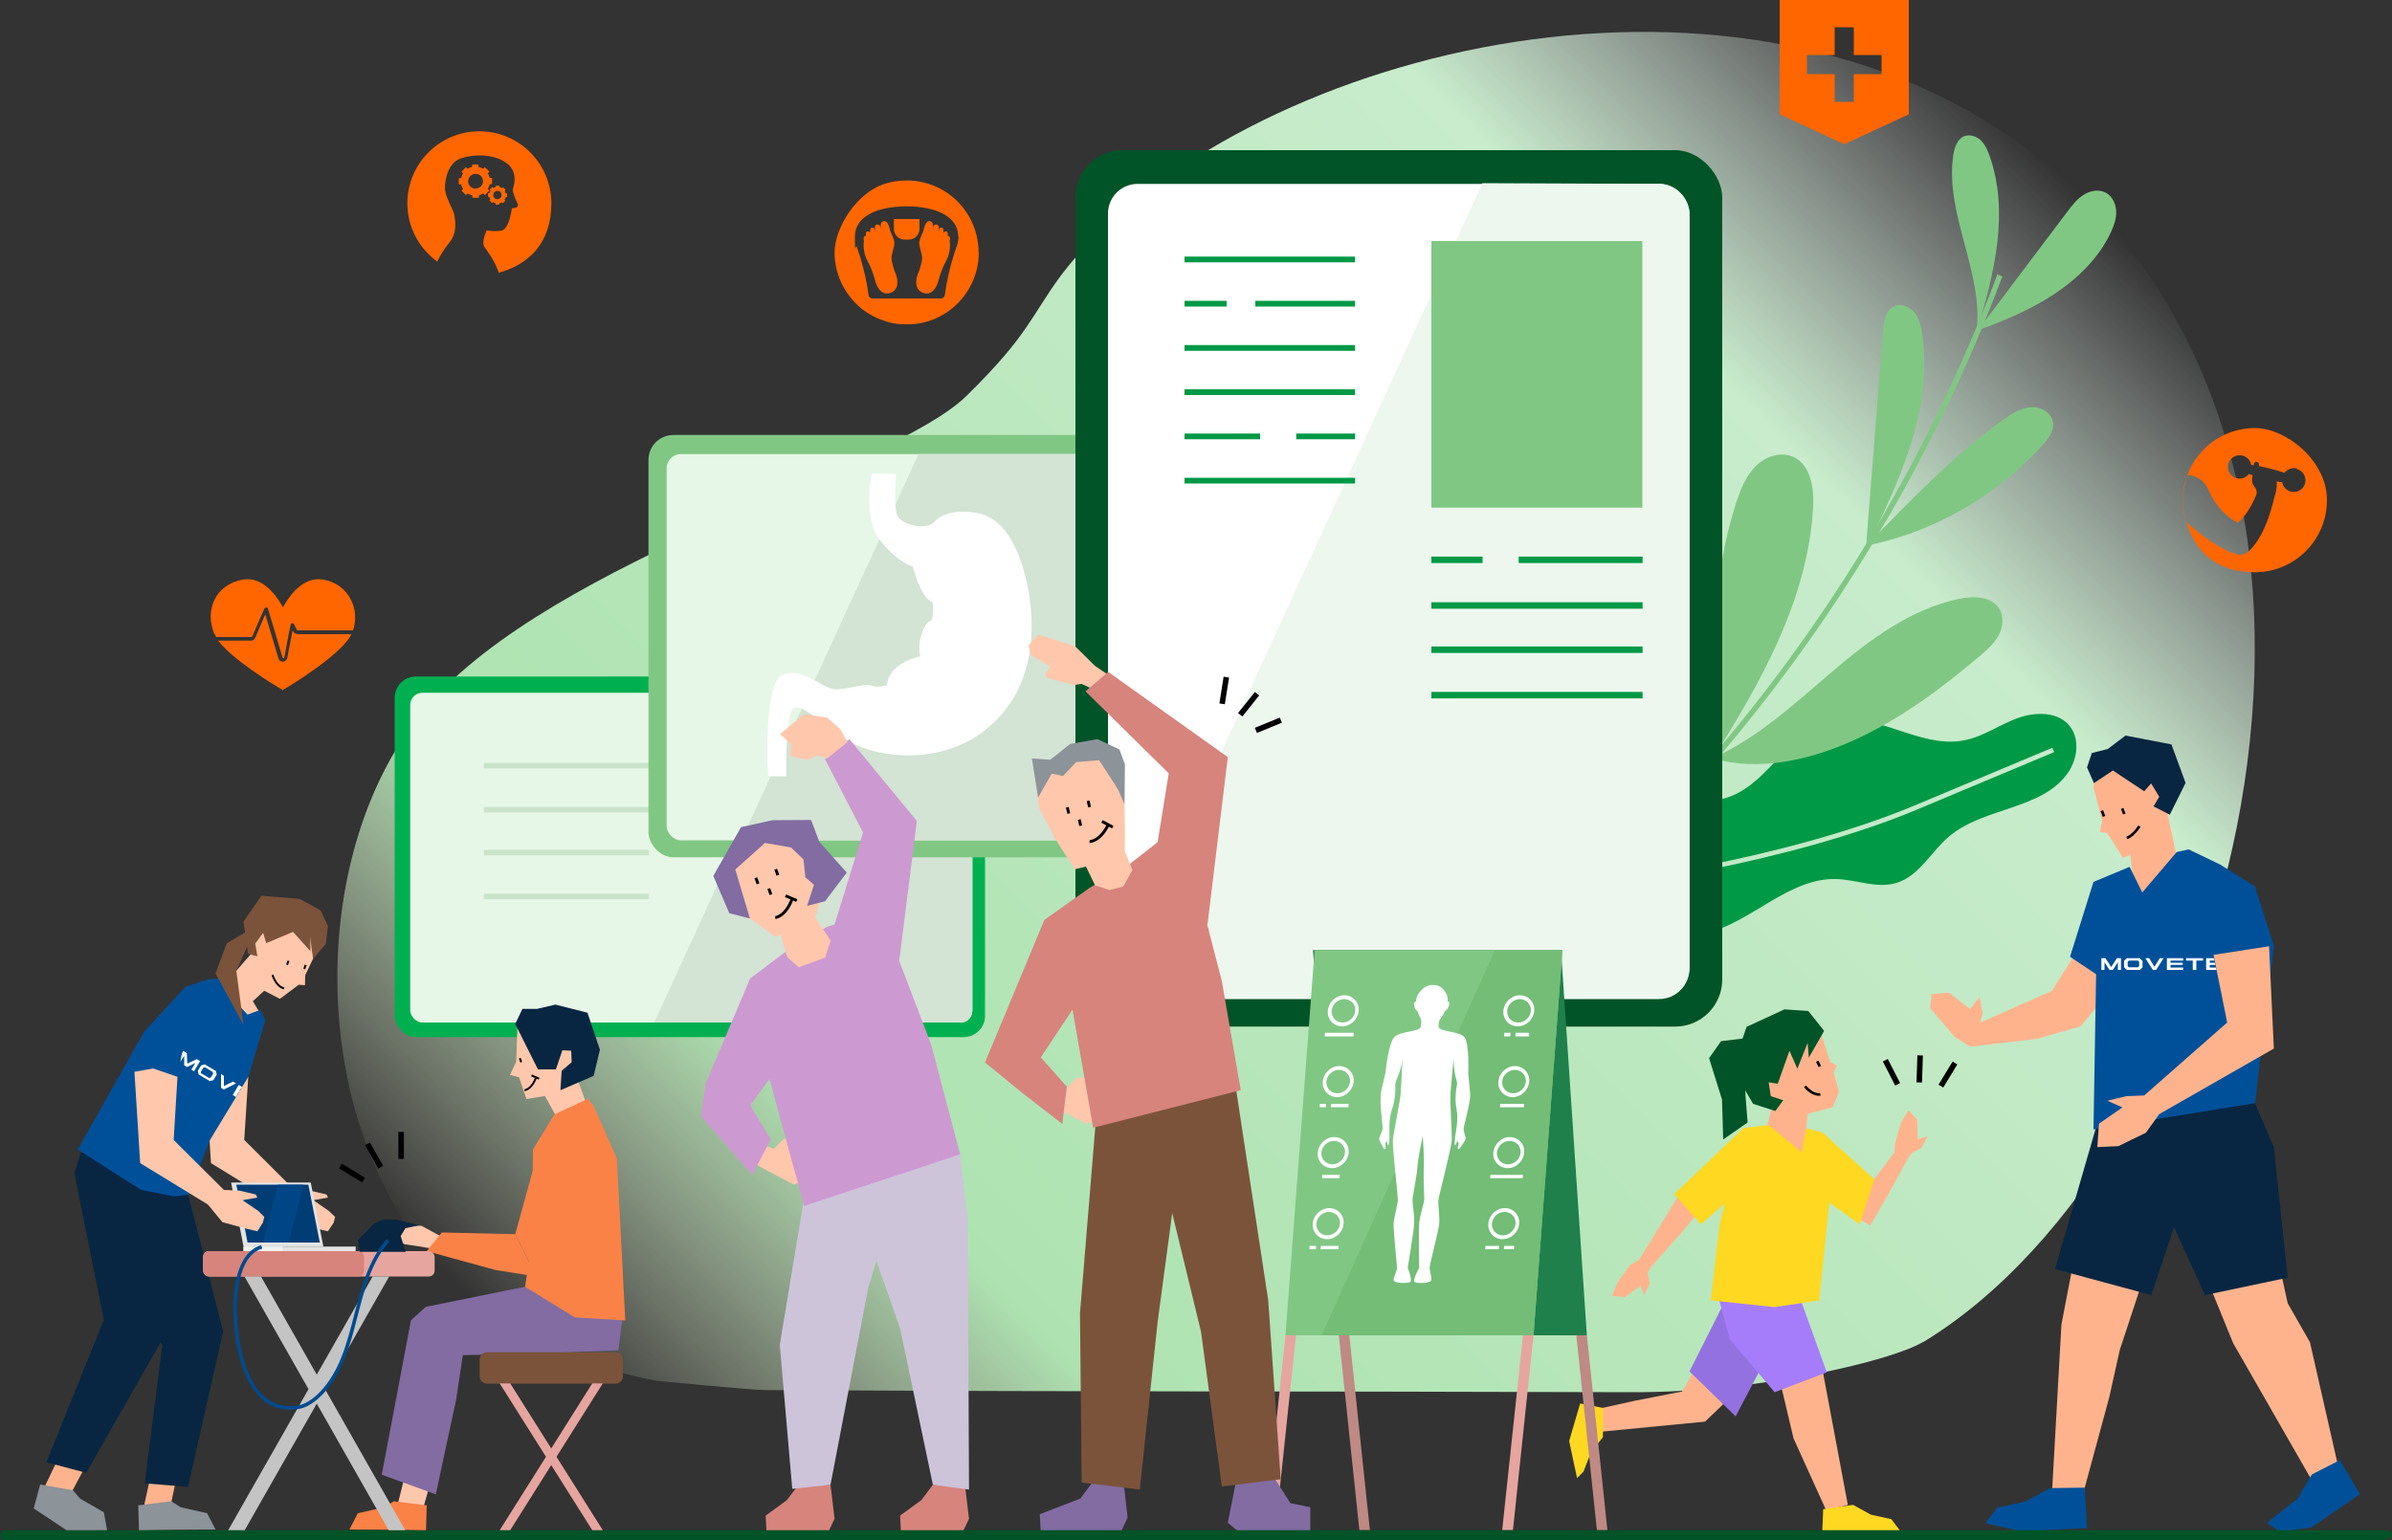 <?xml version="1.0" encoding="UTF-8"?>
<svg xmlns="http://www.w3.org/2000/svg" width="1000" height="644.2" version="1.1" xmlns:xlink="http://www.w3.org/1999/xlink" viewBox="0 0 1000 644.2">
  <rect x="0" y="0" width="1000" height="644.2" fill="#333333" stroke="none"/>
  <defs>
    <style>
      .cls-1 {
        stroke-width: 1.2px;
      }

      .cls-1, .cls-2, .cls-3, .cls-4, .cls-5, .cls-6, .cls-7, .cls-8, .cls-9 {
        fill: none;
      }

      .cls-1, .cls-2, .cls-3, .cls-6, .cls-7, .cls-8, .cls-9 {
        stroke-miterlimit: 10;
      }

      .cls-1, .cls-2, .cls-5, .cls-8 {
        stroke: #000;
      }

      .cls-10 {
        fill: #ffc7ab;
      }

      .cls-11 {
        fill: #9471e0;
      }

      .cls-12 {
        fill: #d7847d;
      }

      .cls-2 {
        stroke-width: .8px;
      }

      .cls-13 {
        fill: #a57dfa;
      }

      .cls-14 {
        fill: #003d75;
      }

      .cls-15 {
        fill: #f60;
      }

      .cls-3 {
        stroke-width: 2.7px;
      }

      .cls-3, .cls-6 {
        stroke: #009946;
      }

      .cls-16 {
        fill: #e6f7e7;
      }

      .cls-17 {
        fill: #009946;
      }

      .cls-18 {
        fill: #fff;
      }

      .cls-19 {
        fill: #cd99d1;
      }

      .cls-20 {
        fill: #ffb38d;
      }

      .cls-21 {
        fill: #7b533b;
      }

      .cls-22 {
        clip-path: url(#clippath-1);
      }

      .cls-23 {
        fill: url(#_名称未設定グラデーション);
      }

      .cls-24 {
        fill: #f2f2f2;
      }

      .cls-25 {
        fill: #bf8984;
      }

      .cls-26 {
        fill: #e3e3e3;
      }

      .cls-5 {
        stroke-linecap: square;
        stroke-linejoin: round;
        stroke-width: 2.3px;
      }

      .cls-27 {
        fill: #e6a59f;
      }

      .cls-6 {
        stroke-width: 2.4px;
      }

      .cls-28 {
        fill: #c4c4c4;
      }

      .cls-29 {
        fill: #cdc4da;
      }

      .cls-30 {
        fill: #edf7ee;
      }

      .cls-31 {
        fill: #f1f9f1;
      }

      .cls-32 {
        fill: #00b050;
      }

      .cls-33 {
        fill: #826ca2;
      }

      .cls-7 {
        stroke: #004a8e;
        stroke-width: 1.5px;
      }

      .cls-34 {
        fill: #d3e3d4;
      }

      .cls-35 {
        fill: #005427;
      }

      .cls-36 {
        fill: #004687;
      }

      .cls-8 {
        stroke-width: 1.1px;
      }

      .cls-37 {
        fill: #005099;
      }

      .cls-38 {
        fill: #1f804b;
      }

      .cls-39 {
        fill: #ffd821;
      }

      .cls-40 {
        fill: #8c9399;
      }

      .cls-41 {
        fill: #81c784;
      }

      .cls-9 {
        stroke: #cae3cb;
        stroke-width: 2.3px;
      }

      .cls-42 {
        clip-path: url(#clippath);
      }

      .cls-43 {
        fill: #fa8246;
      }

      .cls-44 {
        fill: #73bd77;
      }

      .cls-45 {
        fill: #082641;
      }
    </style>
    <linearGradient id="_名称未設定グラデーション" data-name="名称未設定グラデーション" x1="2188.9" y1="9.2" x2="1621.3" y2="576.8" gradientTransform="translate(2477.2 644) rotate(-180)" gradientUnits="userSpaceOnUse">
      <stop offset="0" stop-color="#f1f5da" stop-opacity="0"/>
      <stop offset=".2" stop-color="#aee3b1"/>
      <stop offset=".8" stop-color="#c8eccc"/>
      <stop offset="1" stop-color="#f8fcff" stop-opacity="0"/>
    </linearGradient>
    <clipPath id="clippath">
      <polygon class="cls-4" points="927.8 411 876.8 411 876.8 395.3 924.3 395.3 927.8 411"/>
    </clipPath>
    <clipPath id="clippath-1">
      <polygon class="cls-4" points="92.9 468.2 74.2 450.3 78 430.5 102.8 451.9 92.9 468.2"/>
    </clipPath>
  </defs>
  <!-- Generator: Adobe Illustrator 28.6.0, SVG Export Plug-In . SVG Version: 1.2.0 Build 709)  -->
  <g>
    <g id="_レイヤー_1" data-name="レイヤー_1">
      <path id="blob" class="cls-23" d="M804.1,561.1c-13.1,8-69.1,21.3-122.1,21.1-153.4-.5-205.2-.1-362-.9-5.9,0-44.8-3.8-45.5-3.9-22.9-4.2-60.8-15-89.9-46.3-57.1-61.5-57-176.5-6-235.8,53.4-62,193.5-98.8,225.3-129.6,14.4-14,21.3-23.5,21.3-23.5,11.4-15.1,14.3-24.9,32.2-42.8,85.5-85.7,287-129.4,404.9-25.1,147.1,130.1,70.9,408.1-58.2,486.9h0Z"/>
      <path id="green2" class="green cls-17" d="M668.7,342.1c7.2-6.3,17.6-7.1,27.2-6.9,9.6.2,19.6,1.2,28.4-2.5,15.8-6.7,23.7-26.5,40.2-31.1,18.6-5.2,37.6,11.7,56.6,8,7.9-1.5,14.6-6.4,22.1-9.2,7.5-2.8,17.3-3,22.2,3.4,4.1,5.3,3.1,13.2-.5,18.8-10.6,16.2-35.5,14.7-50.2,27.3-7.5,6.4-12.4,16.4-21.8,19.3-8.1,2.5-16.6-1.3-25-1.6-20.2-.7-35.8,18.4-55.5,22.9-16.6,3.8-35.1-4.4-43.6-19.1,6.1-.8,78.7-10.2,133-33l57-23.9-.8-1.8-57,23.9c-56.2,23.6-132.2,32.8-132.9,32.9v1h.1c-5.5-10.3-6.8-22,.4-28.2h0Z"/>
      <g id="green1" class="green">
        <path class="cls-41" d="M716.6,316.4c-.9-35.8-1.8-72.4,9.3-106.4,1.8-5.5,4-11,8.1-15.1s10.6-6.2,15.8-3.8c7.2,3.3,8.6,13,8.2,20.9-2.1,39.3-22.9,74.8-41.4,104.4h0Z"/>
        <path class="cls-41" d="M715.8,317.1c18.9-8.3,34.3-22.8,50.1-36.2,15.7-13.4,33-26.3,53.2-30.5,6.1-1.3,13.6-1,16.8,4.3,2,3.3,1.4,7.7-.4,11.1-1.9,3.4-4.8,6-7.8,8.5-16,13.6-33,26.2-52.1,35-19.1,8.7-40.4,13.4-59.7,7.8h0Z"/>
        <path class="cls-41" d="M780,230.1c2.4-30.6,4.8-61.3,7.2-91.9.3-3.9,1.1-8.4,4.6-10.1,2.9-1.4,6.6.1,8.6,2.6s2.7,5.8,3.2,9c2.3,15.8-.2,31.9-5.1,47.1s-11.9,29.6-18.5,43.2h0Z"/>
        <path class="cls-41" d="M780.3,228.2c17.9-18.6,36-37.3,56.9-52.5,3.5-2.5,7.2-5,11.5-5.4s9.1,2.2,9.6,6.5c.5,3.5-2,6.7-4.4,9.4-19.4,21.2-45.3,36.3-73.6,42h0Z"/>
        <path class="cls-41" d="M826.3,138.8c3.1-24.9-13.4-49.2-9.7-74,.5-3.1,1.6-6.6,4.5-7.8,2.4-1,5.2,0,7,1.7,1.8,1.8,2.9,4.2,3.7,6.6,8.1,23,2.3,48.3-5.5,73.5h0Z"/>
        <path class="cls-41" d="M827,138c12.4-16.5,24.8-32.9,37.2-49.4,2-2.6,4-5.3,6.8-7.1,2.8-1.8,6.5-2.5,9.4-.9,2.7,1.5,4.2,4.7,4.3,7.8.1,3.1-1,6.1-2.3,8.9-5,10.6-13.7,19.1-23.5,25.6-9.8,6.5-20.6,11.1-32,15.2h0Z"/>
        <path class="cls-41" d="M703.3,333.7l-1.7-1.5c57.5-62.6,103.6-137.8,133.4-217.4l2.1.8c-29.9,79.9-76.2,155.3-133.8,218.2h0Z"/>
      </g>
      <g id="monitor3">
        <rect class="cls-32" x="165" y="282.9" width="246.8" height="150.8" rx="8.9" ry="8.9"/>
        <rect class="cls-16" x="171.5" y="289.7" width="235" height="137.9" rx="5.1" ry="5.1"/>
        <path class="cls-34" d="M401.6,427.6h-128.1l63.3-137.9h64.8c2.7.1,4.9,2.3,4.9,5v128.1c0,2.7-2.2,4.9-4.9,4.9h0Z"/>
        <path class="cls-31" d="M369.3,316.6h0c12,0,21.7,9.7,21.7,21.7h0c0,12-9.7,21.7-21.7,21.7h0c-12,0-21.7-9.7-21.7-21.7h0c0-12,9.7-21.7,21.7-21.7Z"/>
        <line class="cls-9" x1="202.3" y1="320.2" x2="271.3" y2="320.2"/>
        <line class="cls-9" x1="202.3" y1="338.6" x2="271.3" y2="338.6"/>
        <line class="cls-9" x1="202.3" y1="356.5" x2="271.3" y2="356.5"/>
        <line class="cls-9" x1="202.3" y1="374.9" x2="271.3" y2="374.9"/>
        <path class="cls-31" d="M317.6,316.6h0c12,0,21.7,9.7,21.7,21.7h0c0,12-9.7,21.7-21.7,21.7h0c-12,0-21.7-9.7-21.7-21.7h0c0-12,9.7-21.7,21.7-21.7Z"/>
      </g>
      <g id="monitor2">
        <rect class="cls-41" x="271.1" y="181.9" width="200.7" height="176.6" rx="10.4" ry="10.4"/>
        <rect class="cls-16" x="278.7" y="189.9" width="186.9" height="161.5" rx="5.9" ry="5.9"/>
        <path class="cls-34" d="M459.9,351.4h-150l74.1-161.5h75.9c3.1.1,5.7,2.7,5.7,5.8v150c0,3.1-2.5,5.7-5.7,5.7h0Z"/>
        <path class="cls-18" d="M364.4,198.1s-3.9,18.9,3.9,28.3c7.8,9.4,13.3,10.5,13.3,10.5,0,0,3.3,13.3,8.3,15,0,0,.9,7.4-1.1,7.8-2,.4-5.7,8.3-4.1,14.8,0,0-12.9,2.2-13.9,12,0,0-3.3,1.3-6.7.2-3.3-1.1-10.4,2-15.5,1.5-5.2-.6-13.5-9.6-21.6-5.9-8.1,3.7-5.9,42.3-5.9,42.3h7.6s-.6-28.1,3.5-28.7c4.1-.6,8.7,4.6,21.1,13.1s47.3,13.7,67.5-12.8c9.3-12.2,11.7-28.5,10-43.4-1.5-12.7-6.8-35.3-22-38.2-5.9-1.1-13.7-1.2-18.1,3.6-3.3,3.7-14.2,1.5-15.7-3-1.5-4.4-.4-17-.4-17l-10.2-.2h0Z"/>
      </g>
      <g id="monitor1">
        <rect class="cls-35" x="449.6" y="62.8" width="270.4" height="366.5" rx="19.7" ry="19.7"/>
        <rect class="cls-18" x="463.2" y="76.9" width="243.1" height="339.9" rx="12.4" ry="12.4"/>
        <path class="cls-30" d="M693.5,417.8h-230.3l156.5-341.2,73.8.3c7.1,0,12.8,5.8,12.8,12.8v315.3c0,7.1-5.7,12.8-12.8,12.8h0Z"/>
        <rect class="cls-41" x="598.4" y="100.8" width="88.2" height="111.5"/>
        <line class="cls-6" x1="495.2" y1="108.5" x2="566.5" y2="108.5"/>
        <line class="cls-6" x1="524.8" y1="127" x2="566.5" y2="127"/>
        <line class="cls-6" x1="495.2" y1="127" x2="512.8" y2="127"/>
        <line class="cls-6" x1="495.2" y1="145.5" x2="566.5" y2="145.5"/>
        <line class="cls-6" x1="495.2" y1="164" x2="566.5" y2="164"/>
        <line class="cls-3" x1="634.9" y1="234.1" x2="686.7" y2="234.1"/>
        <line class="cls-3" x1="598.4" y1="234.1" x2="619.8" y2="234.1"/>
        <line class="cls-3" x1="598.4" y1="253.2" x2="686.7" y2="253.2"/>
        <line class="cls-3" x1="598.4" y1="271.7" x2="686.7" y2="271.7"/>
        <line class="cls-3" x1="598.4" y1="290.7" x2="686.7" y2="290.7"/>
        <line class="cls-6" x1="541.9" y1="182.5" x2="566.5" y2="182.5"/>
        <line class="cls-6" x1="495.2" y1="182.5" x2="526.8" y2="182.5"/>
        <line class="cls-6" x1="495.2" y1="201" x2="566.5" y2="201"/>
      </g>
      <g id="child">
        <polygon class="cls-20" points="721.8 561.1 715.2 561.6 703.2 581.9 683.3 585.8 669.3 588.9 667.3 598.9 712.8 594.5 733.8 574.4 721.8 561.1"/>
        <polygon class="cls-39" points="660.6 586.9 656 602.6 659.3 618.1 662 615.4 665.1 607.4 670.1 601 670.2 588.8 660.6 586.9"/>
        <polygon class="cls-11" points="725.6 592.3 706.3 573.5 723.6 539.2 748.3 549.1 725.6 592.3"/>
        <polygon class="cls-20" points="772.5 629.3 763.5 631.7 749.8 601.5 744.7 579.9 762.1 573.8 772.5 629.3"/>
        <polygon class="cls-13" points="763.7 573.9 741.9 582.2 723.2 560.1 718.4 542.5 752.4 542.5 763.7 573.9"/>
        <polygon class="cls-20" points="735.7 483.8 753.6 489.9 755.8 464.3 742.1 457.3 735.7 483.8"/>
        <polygon class="cls-39" points="760.5 543.8 741.9 546.6 715.2 543.8 719 511.5 728.9 471.7 739.4 470.5 753.2 481.8 755.1 471.8 761.9 473.6 764.7 503.6 760.5 543.8"/>
        <polygon class="cls-20" points="690.2 529.9 685.3 526.7 702.1 499.4 711.1 505.8 702.2 516.3 690.2 529.9"/>
        <polygon class="cls-20" points="673.9 541.9 679.2 542.5 685.8 537.7 687.3 541.6 689.7 536.6 688.8 532.2 690.2 529.9 685.3 526.7 681.6 528.9 676.4 536 673.9 541.9"/>
        <polygon class="cls-39" points="711.1 512 699.9 499.4 728.9 471.7 725.5 499.4 711.1 512"/>
        <polygon class="cls-39" points="761.8 641.3 778.6 643.5 794.2 639.9 790.7 635.3 782.1 633.4 774.7 629.3 762.2 631.1 761.8 641.3"/>
        <polygon class="cls-20" points="797.3 485 791.6 482.3 773.1 507.3 781.9 512.5 789.1 500 797.3 485"/>
        <polygon class="cls-20" points="797.8 464.3 801.5 468.2 801.7 476.4 805.8 475.2 803.2 480.1 799.2 482.1 797.3 485 791.9 482.7 792.2 478.4 794.6 469.9 797.8 464.3"/>
        <polygon class="cls-39" points="777.4 511.9 783.6 493.2 761.9 473.6 758.6 498.6 777.4 511.9"/>
        <g>
          <polygon class="cls-20" points="755.7 465.8 766.2 463 768.8 456.6 766.6 448.5 767.8 445.5 765.1 444.1 761.6 433.2 742.1 430.8 732.1 456.5 749.9 466.9 755.7 465.8"/>
          <polygon class="cls-35" points="743.2 453.2 748.1 439.4 751.4 446.9 755.7 436.1 756.2 442.3 762.6 431.1 756 422.8 746 422.1 730.2 429.4 724.2 446.7 732.9 461.6 742.2 464.6 745.5 460.1 740.3 458.4 739.4 452.6 743.2 453.2"/>
          <polygon class="cls-35" points="730.6 469.4 720.4 476.5 719.9 459.8 714.5 442.5 719.5 435.4 729.4 434.2 729.7 457.9 730.6 469.4"/>
          <line class="cls-8" x1="759.7" y1="443.8" x2="760.8" y2="446"/>
          <path class="cls-8" d="M761,457.6s-2.8.9-6.4-3.3"/>
        </g>
      </g>
      <g id="trainer">
        <polygon class="cls-20" points="872.5 498.3 861.8 553.9 857.8 625.2 870.6 625.6 881.8 584.3 886.2 564.5 902.6 514.8 872.5 498.3"/>
        <polygon class="cls-20" points="965.7 561.3 956.4 545 943.8 487.9 909.5 502.6 933.6 561.7 967.2 620.3 978 615.4 965.7 561.3"/>
        <polygon class="cls-45" points="899.4 541.6 859.1 530.7 879.6 460 892.5 455.4 933 459.5 920.4 478.8 899.4 541.6"/>
        <polygon class="cls-45" points="956.4 534.3 921.8 541.6 887.9 467.2 942.7 461.3 950.6 479.7 956.4 534.3"/>
        <polygon class="cls-37" points="966.4 638.7 953.3 640.6 947.7 636.9 960.5 626.7 966.5 616.6 978.2 610.6 986.6 624.8 966.4 638.7"/>
        <polygon class="cls-37" points="872.5 639 845.2 640.4 830 637 834.9 630.5 846.8 627.9 857 622.3 871.5 622.1 872.5 639"/>
        <polygon class="cls-20" points="911.9 367 892.6 376 890.3 354.2 905.6 337.8 911.9 367"/>
        <polygon class="cls-20" points="869.8 395.3 857.8 414.4 824.3 429.2 823.7 437.7 851.7 434.4 869.8 429.2 890.6 404.1 869.8 395.3"/>
        <polygon class="cls-20" points="807.5 415.7 814.8 415.1 823.6 422 827.6 416.9 828.8 423.7 827.4 429.6 828.7 431.4 823.7 437.7 817.4 433.8 806.9 421.6 807.5 415.7"/>
        <polygon class="cls-37" points="942.7 461.3 875.2 472.3 876.3 407.4 865.4 400.1 875.2 368.8 890.3 362.5 895.6 373.2 910 356.3 915 355.2 928.1 361.5 942.7 370.7 950.6 395.7 942.7 461.3"/>
        <polygon class="cls-20" points="948.6 395.7 925.4 399.3 931.1 427.6 896.4 458.1 888.9 458.4 881 460.3 887.3 463.1 877.5 469.9 876.8 479.7 885.6 479.3 897.1 473.7 902.7 465.9 950.6 438.5 948.6 395.7"/>
        <polygon class="cls-20" points="897.2 355.1 887.5 358.7 880.9 348.3 877.9 347.9 878.8 343.2 875.3 329.7 875.5 322 892.1 317.9 909.5 326.9 904.2 342.8 897.2 355.1"/>
        <polygon class="cls-45" points="896.4 330.9 883.3 322.2 875.4 327.5 872.5 320.9 874.5 314.9 881.2 313.2 888.6 307.6 907.8 311.3 913.7 327.4 907.1 340.7 900.3 337.2 902.7 333.2 899.3 327.6 896.4 330.9"/>
        <line class="cls-8" x1="887.2" y1="338.1" x2="888.1" y2="340.4"/>
        <path class="cls-8" d="M889.1,350.4s2.5-.6,5.3-4.9"/>
        <line class="cls-8" x1="878.7" y1="339" x2="879.6" y2="341.4"/>
        <g class="cls-42">
          <path class="cls-18" d="M886.7,400.7v4.9h-1.3v-3.2l-2.1,3.2h-1.4l-2.1-3.2v3.2h-1.3v-4.9h1.7l2.4,3.7,2.4-3.7h1.7ZM895.7,401.8v2.7l-1.1,1.1h-5.5l-1.1-1.1v-2.7l1.1-1.1h5.4l1.1,1.1h0ZM893.8,401.7h-3.8l-.5.5v1.8l.5.5h3.8l.5-.5v-1.8l-.5-.5ZM904.5,400.7l-3.1,4.9h-1.4l-3.1-4.9h1.6l2.2,3.6,2.2-3.6h1.6ZM912.7,400.7v1h-5.3v.9s5.1,0,5.1,0v.9h-5.1v1.1h5.3v1h-6.8v-4.9h6.8ZM921,400.7v1h-2.8v3.9h-1.5v-3.9h-2.8v-1h7.1ZM929.2,400.7v1h-5.4v.9s5.1,0,5.1,0v.9h-5.1v1.1h5.4v1h-6.9v-4.9h6.9,0ZM937.5,405.6h-1.8l-1.8-1.8-1.8,1.8h-1.8l2.5-2.5-2.4-2.4h1.8l1.7,1.7,1.7-1.7h1.8l-2.4,2.4,2.5,2.5h0Z"/>
        </g>
      </g>
      <g id="senior2">
        <polygon class="cls-10" points="338.7 492.6 340.9 480.2 336.1 479 334.5 475.3 327.6 476.3 323.6 480.4 318.9 478.8 314.4 486.1 324.3 491.4 331.9 495.4 338.7 492.6"/>
        <polygon class="cls-19" points="328.6 441.9 313.6 409.2 295 453.1 293.1 466.9 314.5 491.3 322.2 476.5 313.6 462.2 328.6 441.9"/>
        <polygon class="cls-12" points="344.9 643.6 320.6 643.6 320.1 633.8 329 627.3 333.8 620.9 347.2 620.9 348.9 635.1 344.9 643.6"/>
        <polygon class="cls-12" points="401.1 643.6 376.8 643.6 376.3 633.8 385.2 627.3 390 620.9 403.4 620.9 405.1 635.1 401.1 643.6"/>
        <polygon class="cls-29" points="347.2 620.9 331.2 622.6 326 562.4 336.7 497.8 381.2 479.1 363 538.4 347.2 620.9"/>
        <polygon class="cls-29" points="390 620.9 405.1 622.9 404.6 510 401.4 482.7 352.1 486.6 376.3 555.5 390 620.9"/>
        <polygon class="cls-19" points="401.4 482.7 336.2 504.3 320.9 448.4 313.6 409.2 329.1 397.5 345.9 387.5 356.6 384.3 374.4 397.8 389.3 436.9 401.4 482.7"/>
        <polygon class="cls-19" points="355.1 309.1 344.9 317.5 360.8 348.1 348.9 386.6 375.9 402 383.3 343.3 355.1 309.1"/>
        <polygon class="cls-10" points="336.2 298.6 326.1 307 330.8 311.2 330.3 316.2 337.6 317.7 341.8 315.9 345.9 317.1 354.3 310.3 351.2 304.8 345.8 300.1 336.2 298.6"/>
        <polygon class="cls-10" points="347.3 393.3 344.9 400.5 333.9 404.5 329.1 400.2 326.4 390.9 324.1 391.7 309.7 381.3 304.9 380.8 307 373.6 304.9 356.6 322.4 346.6 339.5 355.2 343.1 375.4 340.8 383.8 347.3 393.3"/>
        <polygon class="cls-33" points="330.7 354.4 319.8 352.5 307.4 363.6 313.5 384.1 304.9 381.9 298.2 366.3 309.8 345.9 322.9 343 339.1 342.9 342.5 352 354 364.9 344.9 376.9 337.4 378.8 340.3 370 336.7 366.9 335.9 359.4 330.7 354.4"/>
        <line class="cls-1" x1="316" y1="367.1" x2="316.9" y2="369.6"/>
        <path class="cls-1" d="M324.1,383.7s4.4-.3,7.2-8.2"/>
        <line class="cls-1" x1="328.4" y1="374.6" x2="333.1" y2="376.6"/>
        <line class="cls-1" x1="324.3" y1="363.5" x2="325.2" y2="366"/>
        <line class="cls-1" x1="321.4" y1="371.6" x2="322.3" y2="374.1"/>
      </g>
      <g id="plate">
        <polygon class="cls-38" points="561.1 558.4 663.4 558.4 652.6 397.3 548.9 397.3 561.1 558.4"/>
        <polygon class="cls-25" points="672 639.9 667.6 639.9 659 558.4 663.4 558.4 672 639.9"/>
        <polygon class="cls-41" points="641.1 558.4 537.4 558.4 549.6 397.3 653.2 397.3 641.1 558.4"/>
        <polygon class="cls-44" points="641.1 558.4 552.5 558.4 625 397.3 653.2 397.3 641.1 558.4"/>
        <g>
          <path class="cls-18" d="M577.2,457.3c.8-3.5,2-8.6,2-8.6,0,0,1.2-12.6,3.8-15.1,2.6-2.5,10.6-2,11-4.3.4-2.3,0-3.3,0-3.3,0,0-.9-1.5-1.5-3.4,0,0,0,0,0,0-.4.1-1-.6-1.2-1.7-.2-1.1,0-2,.4-2.1,0,0,.2,0,.3,0,0-1,.3-2,.8-2.9,2.5-4,5.2-4,6.3-4s3.8,0,5.7,4c.4.9.5,1.9.4,2.9,0,0,.2,0,.3,0,.4.1.5,1.1.1,2.1-.4,1.1-1,1.8-1.4,1.7,0,0,0,0,0,0-.9,2-2,3.4-2,3.4,0,0-.9,1-.8,3.3s8.4,1.8,10.7,4.3c2.3,2.5,1.7,15.1,1.7,15.1,0,0,.5,5.1.8,8.6.3,3.5-2.6,13.1-2.7,14.6-.1,1.5.9,3.3.8,4.3,0,.6-1.6,2.9-2.5,4.1-.3.3-.8.2-.8-.2l.4-1.8-.5-1.4s-.7,2.3-1,2c-.3-.3-.1-1.8,0-3.3s1.6-7.1.6-11.9c-.8-3.9-.2-8.2.2-10,.4-1.8-1.2-2.6-1.4-10.8,0,0-1,9.8-1.3,14s.7,16.8.5,20.1c-.2,3.3-5.5,23.6-5.6,25.1-.1,1.5.6,7,.4,9.5-.2,2.5-3.9,16.8-4,18.3s.8,3.8.7,5.3-5.6,1.5-6.9,1c-1.3-.5,1.8-6,1.8-6,0,0-.3-15.1,0-18.3.2-3.3,2-8.8,2.1-10s-.4-9.3-.2-13.3c.3-4-.4-13.6-.4-13.6,0,0-2.1,9.5-2.3,13.6-.3,4-2,12-2,13.3s.9,6.8.7,10-2.7,18.3-2.7,18.3c0,0,2.3,5.5.9,6-1.4.5-6.9.5-6.8-1,.1-1.5,1.3-3.3,1.4-4.8.1-1.5-1.6-16.3-1.4-18.8.2-2.5,1.7-8,1.8-9.5s-2.3-21.8-2.1-25.1c.2-3.3,3-15.8,3.3-20.1.3-4.3.7-14,.7-14-.4,5-3.1,9.1-3,10.8s.1,6.1-1.3,10c-1.7,4.8-1,10.4-1.1,11.9s-.2,3-.5,3.3c-.3.3-.7-2-.7-2l-.6,1.4.2,1.8c0,.4-.6.6-.8.2-.7-1.2-2-3.5-1.9-4.1,0-1,1.3-2.8,1.4-4.3.1-1.5-1.4-11.1-.6-14.6h0Z"/>
          <path class="cls-18" d="M628.5,422.7c.3-3.6,3.4-6.5,6.9-6.5s6.3,2.9,6,6.5c-.3,3.6-3.4,6.5-6.9,6.5s-6.3-2.9-6-6.5ZM630.1,422.7c-.2,2.7,1.9,4.9,4.6,4.9s5.1-2.2,5.3-4.9c.2-2.7-1.9-4.9-4.6-4.9s-5.1,2.2-5.3,4.9h0Z"/>
          <polygon class="cls-18" points="633.5 433.4 639.2 433.4 639.3 431.9 633.6 431.9 633.5 433.4"/>
          <polygon class="cls-18" points="628.8 433.4 631.4 433.4 631.5 431.9 628.9 431.9 628.8 433.4"/>
          <path class="cls-18" d="M626.4,452.3c.3-3.6,3.4-6.5,6.9-6.5s6.3,2.9,6,6.5c-.3,3.6-3.4,6.5-6.9,6.5s-6.3-2.9-6-6.5h0ZM628,452.3c-.2,2.7,1.9,4.9,4.6,4.9s5.1-2.2,5.3-4.9c.2-2.7-1.9-4.9-4.6-4.9s-5.1,2.2-5.3,4.9h0Z"/>
          <polygon class="cls-18" points="627.1 463 637.1 463 637.2 461.6 627.2 461.6 627.1 463"/>
          <path class="cls-18" d="M624.3,482c.3-3.6,3.4-6.5,6.9-6.5s6.3,2.9,6,6.5c-.3,3.6-3.4,6.5-6.9,6.5s-6.3-2.9-6-6.5ZM625.8,482c-.2,2.7,1.9,4.9,4.6,4.9s5.1-2.2,5.3-4.9c.2-2.7-1.9-4.9-4.6-4.9s-5.1,2.2-5.3,4.9h0Z"/>
          <polygon class="cls-18" points="623 492.7 636.6 492.7 636.7 491.3 623.1 491.3 623 492.7"/>
          <path class="cls-18" d="M622.2,511.7c.3-3.6,3.4-6.5,6.9-6.5s6.3,2.9,6,6.5c-.3,3.6-3.4,6.5-6.9,6.5s-6.3-2.9-6-6.5h0ZM623.7,511.7c-.2,2.7,1.9,4.9,4.6,4.9s5.1-2.2,5.3-4.9c.2-2.7-1.9-4.9-4.6-4.9s-5.1,2.2-5.3,4.9h0Z"/>
          <polygon class="cls-18" points="628.7 522.4 632.9 522.4 633 521 628.8 521 628.7 522.4"/>
          <polygon class="cls-18" points="620.9 522.4 626.6 522.4 626.7 521 621 521 620.9 522.4"/>
          <path class="cls-18" d="M555.1,422.7c.3-3.6,3.4-6.5,6.9-6.5s6.3,2.9,6,6.5c-.3,3.6-3.4,6.5-6.9,6.5s-6.3-2.9-6-6.5ZM556.7,422.7c-.2,2.7,1.9,4.9,4.6,4.9s5.1-2.2,5.3-4.9c.2-2.7-1.9-4.9-4.6-4.9s-5.1,2.2-5.3,4.9Z"/>
          <polygon class="cls-18" points="553.8 433.4 565.8 433.4 565.9 431.9 553.9 431.9 553.8 433.4"/>
          <path class="cls-18" d="M553,452.3c.3-3.6,3.4-6.5,6.9-6.5s6.3,2.9,6,6.5c-.3,3.6-3.4,6.5-6.9,6.5s-6.3-2.9-6-6.5ZM554.5,452.3c-.2,2.7,1.9,4.9,4.6,4.9s5.1-2.2,5.3-4.9c.2-2.7-1.9-4.9-4.6-4.9s-5.1,2.2-5.3,4.9h0Z"/>
          <polygon class="cls-18" points="556.4 463 563.7 463 563.8 461.6 556.5 461.6 556.4 463"/>
          <polygon class="cls-18" points="551.7 463 554.3 463 554.4 461.6 551.8 461.6 551.7 463"/>
          <path class="cls-18" d="M550.9,482c.3-3.6,3.4-6.5,6.9-6.5s6.3,2.9,6,6.5c-.3,3.6-3.4,6.5-6.9,6.5s-6.3-2.9-6-6.5ZM552.4,482c-.2,2.7,1.9,4.9,4.6,4.9s5.1-2.2,5.3-4.9c.2-2.7-1.9-4.9-4.6-4.9s-5.1,2.2-5.3,4.9Z"/>
          <polygon class="cls-18" points="552.7 492.7 560 492.7 560.1 491.3 552.8 491.3 552.7 492.7"/>
          <path class="cls-18" d="M548.8,511.7c.3-3.6,3.4-6.5,6.9-6.5s6.3,2.9,6,6.5c-.3,3.6-3.4,6.5-6.9,6.5s-6.3-2.9-6-6.5ZM550.3,511.7c-.2,2.7,1.9,4.9,4.6,4.9s5.1-2.2,5.3-4.9c.2-2.7-1.9-4.9-4.6-4.9s-5.1,2.2-5.3,4.9h0Z"/>
          <polygon class="cls-18" points="552.1 522.4 559.5 522.4 559.6 521 552.2 521 552.1 522.4"/>
          <polygon class="cls-18" points="547.4 522.4 550.1 522.4 550.2 521 547.5 521 547.4 522.4"/>
        </g>
        <polygon class="cls-27" points="628 639.9 632.5 639.9 641.1 558.4 636.7 558.4 628 639.9"/>
        <polygon class="cls-25" points="572.7 639.9 568.3 639.9 559.7 558.4 564.1 558.4 572.7 639.9"/>
        <polygon class="cls-27" points="528.8 639.9 533.2 639.9 541.8 558.4 537.4 558.4 528.8 639.9"/>
      </g>
      <g id="senior1">
        <polygon class="cls-10" points="461 467.2 463.3 454.8 458.5 453.6 456.9 449.9 449.9 450.9 446 455 441.3 453.4 436.8 460.7 446.6 466 454.2 470 461 467.2"/>
        <polygon class="cls-12" points="455.2 411.9 436.6 384.7 411.8 444.3 427.7 457.3 444.1 470 446 454.4 435.1 442.2 455.2 411.9"/>
        <polygon class="cls-33" points="467.5 643.1 435.2 643.1 434.7 633.2 451.6 626.7 456.4 620.3 469.8 620.3 471.4 634.6 467.5 643.1"/>
        <polygon class="cls-33" points="520.6 642.8 547.8 643.1 547.8 630.3 539.5 628.6 531 615.4 516.7 619.6 513.3 636.8 520.6 642.8"/>
        <polygon class="cls-21" points="476.5 622.9 452.2 620 451.5 549.2 458 470.1 510.7 451.9 491.4 497.3 484 552.5 476.5 622.9"/>
        <polygon class="cls-21" points="510.8 621.6 535.4 618.6 530.2 543.8 516.2 451.9 478.3 458.9 502.1 556.9 510.8 621.6"/>
        <polygon class="cls-12" points="518.7 455.9 457 471.6 447.2 415.4 436.6 384.7 455.5 371.3 472.3 361.3 484.3 351.9 500.8 371.6 510.8 410.3 518.7 455.9"/>
        <polygon class="cls-10" points="434 265.4 430 269.9 430.9 273.8 439.2 278.9 436.8 281.8 437.9 283.6 449.4 286.4 452.2 286 457.8 288.6 464.3 282.9 457.7 278.4 449.4 270.2 434 265.4"/>
        <polygon class="cls-12" points="463.3 281 453.8 289.1 488.6 323.4 483 358.1 504.8 386.7 513.3 316.6 463.3 281"/>
        <polygon class="cls-10" points="473.4 363.8 469.6 370.7 463.8 372.2 457.8 370.2 454 362.4 449.3 363.5 441.1 350.7 434.6 338.4 432.7 325.6 441.2 319.5 459.5 312.2 470 324.3 470.3 348.5 470.2 355.9 473.4 363.8"/>
        <polygon class="cls-40" points="459.5 317.9 449.9 318.7 444.4 324.5 439.7 323.5 434 333.5 431.4 317.2 439.1 317.7 447.4 311.1 458.8 309.1 468 313.4 470.3 319.7 470.1 336.3 467.7 330.8 466 327.9 459.5 317.9"/>
        <line class="cls-1" x1="446.2" y1="337.6" x2="446.8" y2="340.2"/>
        <path class="cls-1" d="M455.5,351.9s4.4.2,8-7.4"/>
        <line class="cls-1" x1="460.7" y1="343.5" x2="465.2" y2="345.9"/>
        <line class="cls-1" x1="454.9" y1="334.9" x2="455.5" y2="337.5"/>
        <line class="cls-1" x1="451.2" y1="342.7" x2="451.8" y2="345.3"/>
      </g>
      <path id="ground" class="cls-35" d="M997.8,639.9H2.2c-1.2,0-2.2,1-2.2,2.2h0c0,1.2,1,2.2,2.2,2.2h987.6c9.3,0,10.3-1,10.3-2.2s-1-2.2-2.2-2.2Z"/>
      <g id="senior3">
        <polygon class="cls-10" points="176.5 632.1 165.5 632.1 169.3 617 180.4 618.5 176.5 632.1"/>
        <polygon class="cls-43" points="178.1 639.9 164.5 639.7 146.1 639.6 149.6 632.8 160.7 630.3 164.6 627.8 178.4 629.5 178.1 639.9"/>
        <polygon class="cls-33" points="219.5 538.1 178 546.5 171.8 552.1 159.6 616.7 182.2 624.9 190.7 585.3 193.5 566.7 222.6 566.1 258.5 564.7 260.4 550 219.5 538.1"/>
        <polygon class="cls-10" points="245.2 461.6 233.9 469.3 227.8 458.3 220.1 459.6 217 450.5 213.2 449.5 215.8 444 216.3 430 231.7 424.3 244.4 433.4 245.7 442.4 241.4 451.4 245.2 461.6"/>
        <polygon class="cls-45" points="232.4 447.2 224.9 447.2 215.4 428.2 218.4 421.9 224.5 421.9 232.2 420.1 245.6 423.5 250.8 439 248.2 449.9 234.3 455.9 234.8 447.8 239 444.2 238.8 439.4 235.1 439.2 232.4 447.2"/>
        <polygon class="cls-43" points="261.4 552.2 240.3 550.9 219.5 538.1 221.5 525.4 222.6 503 222.8 480.7 231.8 466 245.8 459.5 248.1 462.4 257.9 484.5 261.4 552.2"/>
        <polygon class="cls-43" points="215.4 516.1 223.9 485.3 245.2 497.8 224.2 533.8 215.4 516.1"/>
        <polygon class="cls-10" points="157.5 515.5 156.8 517.7 158.6 519.5 164.2 518.1 169.1 520.3 180 522 184.1 516.9 176.2 512.6 169.6 512.4 164.1 512.8 157.5 515.5"/>
        <polygon class="cls-43" points="178.4 523.2 184.7 515.4 215.4 516.1 224.2 533.8 207.2 531.1 178.4 523.2"/>
        <rect class="cls-21" x="200.5" y="565.5" width="59.9" height="13.1" rx="3" ry="3"/>
        <polygon class="cls-27" points="208.9 639.9 213.3 639.9 252 578.5 247.6 578.5 208.9 639.9"/>
        <polygon class="cls-27" points="252 639.9 247.6 639.9 208.9 578.5 213.3 578.5 252 639.9"/>
        <path class="cls-2" d="M219.3,455.9s3-.2,4.9-5.6"/>
        <line class="cls-2" x1="222.2" y1="449.7" x2="225.4" y2="451.1"/>
        <line class="cls-2" x1="217.3" y1="442.5" x2="217.9" y2="444.2"/>
      </g>
      <g id="supporter">
        <g>
          <polygon class="cls-20" points="59.7 632.1 70.8 632.1 74 617 62.9 617.5 59.7 632.1"/>
          <polygon class="cls-40" points="58.1 639.9 71.7 639.7 90.1 639.6 86.6 632.8 75.5 630.3 71.6 627.8 57.8 629.5 58.1 639.9"/>
          <polygon class="cls-45" points="78.6 621.8 93.3 556.8 78.7 499.6 67.5 495.6 32.5 499.1 43.3 515.8 67.8 562.7 60.5 620.3 78.6 621.8"/>
          <polygon class="cls-20" points="18.2 622.7 29.2 625.4 37.4 610 25.3 607.9 18.2 622.7"/>
          <polygon class="cls-40" points="14.1 630.8 27.8 639.9 44.8 639.9 43.4 632.4 33.5 626.7 30.5 623.2 16.8 620.8 14.1 630.8"/>
          <polygon class="cls-45" points="36 615.9 67.8 560.2 66.2 492.7 33.8 481.8 31.1 490.7 43.4 551.9 19.4 611.5 36 615.9"/>
          <polygon class="cls-10" points="85.4 421.3 97.5 433.1 109.1 424.3 105.7 418.7 110.9 413.9 106 397.7 85.4 421.3"/>
          <polygon class="cls-10" points="137.5 506.4 131 501.9 137.1 500.8 136.5 499.5 129.6 497.9 123.1 497.6 102.1 476.7 103.8 450.3 93.6 446.8 85.8 448.2 88.2 486.4 116.4 503.7 122.5 511.1 132.8 513.9 137.1 514.9 139.5 511.3 140.1 508.9 137.5 506.4"/>
          <polygon class="cls-37" points="32.5 480.7 59 497.6 72.7 500.3 78.8 499.6 87.8 476.7 103.8 450.3 110.9 426.6 108.8 422.3 103.5 424.3 95.6 415.9 95.1 408.7 86.9 409.6 77.6 412.6 60.3 431.4 32.5 480.7"/>
          <polygon class="cls-10" points="108.7 413.4 117 417.7 124.9 411.8 127.5 412 127.6 407.8 132.8 396.9 134 390.4 120.5 384.1 104.3 388.8 106.1 403.2 108.7 413.4"/>
          <polygon class="cls-21" points="111.3 394.4 122.5 389.7 129.8 397.8 129.6 391.8 130.9 401 136.2 394.7 137.1 387.3 134 380.7 125.3 375.9 109.3 374.6 101.8 385.3 103.7 398.9 107.6 399.9 106.7 394.6 110 390.1 111.3 394.4"/>
        </g>
        <g>
          <polygon class="cls-26" points="135.2 521.3 101.8 521.3 96.6 494.5 129.9 494.5 135.2 521.3"/>
          <polygon class="cls-14" points="133.7 519.6 103.5 519.6 98.8 495.4 128.9 495.4 133.7 519.6"/>
          <rect class="cls-26" x="101.8" y="521.3" width="46.9" height="1.9"/>
          <rect class="cls-24" x="101.8" y="521.3" width="16.3" height="1.9"/>
          <polygon class="cls-36" points="120.7 519.6 110 519.6 116.2 495.4 126.9 495.4 120.7 519.6"/>
        </g>
        <path class="cls-2" d="M118.8,413.3s-3-.2-4.9-5.6"/>
        <line class="cls-2" x1="120.6" y1="401.8" x2="120" y2="403.5"/>
        <line class="cls-2" x1="127.8" y1="403.5" x2="127.2" y2="405.2"/>
        <polygon class="cls-21" points="104.4 393.5 102.7 389.8 94.8 394.5 90.1 407.1 101.8 428.6 98.8 405.9 104.4 393.5"/>
        <g class="cls-22">
          <path class="cls-18" d="M83.6,443.8l-2.5,4.2-1.1-.7,1.7-2.8-3.5,1.7-1.2-.7v-3.9c-.1,0-1.8,2.8-1.8,2.8l-1.1-.7,2.5-4.2,1.5.9.2,4.4,4-1.9,1.5.9h0ZM90.6,449.4l-1.4,2.3-1.5.4-4.7-2.8-.3-1.5,1.4-2.3,1.5-.4,4.7,2.8s.3,1.5.3,1.5ZM89,448.3l-3.3-2-.7.2-1,1.6v.7c.1,0,3.4,2,3.4,2l.7-.2,1-1.6s-.2-.7-.2-.7ZM98.8,453l-5.2,2.6-1.2-.7v-5.8c0,0,1.2.8,1.2.8v4.3s3.8-1.9,3.8-1.9l1.3.8h0ZM105.7,457.2l-.5.9-4.6-2.8-.5.8,4.4,2.6-.4.7-4.4-2.6-.6.9,4.6,2.8-.5.9-5.9-3.5,2.5-4.2,5.9,3.5h0ZM112.9,461.5l-.5.9-2.4-1.4-2,3.3-1.3-.8,2-3.3-2.4-1.4.5-.9,6.1,3.7h0ZM119.9,465.7l-.5.9-4.6-2.8-.5.8,4.4,2.7-.4.7-4.4-2.7-.6.9,4.6,2.8-.5.9-5.9-3.6,2.5-4.2,5.9,3.6h0ZM124.5,474.3l-1.5-.9-.6-2.5-2.5.6-1.5-.9,3.4-.8-.8-3.3,1.5.9.6,2.3,2.3-.6,1.5.9-3.3.8.8,3.4h0Z"/>
        </g>
      </g>
      <g id="table">
        <rect class="cls-27" x="84.9" y="523.2" width="96.8" height="10.6" rx="2.4" ry="2.4"/>
        <rect class="cls-12" x="84.9" y="523.2" width="67.3" height="10.6" rx="2.4" ry="2.4"/>
        <polygon class="cls-45" points="169.6 523.5 161.3 523.5 150.4 523.5 149.6 518.6 156.4 511.6 159.9 510.1 165.6 510 175.2 512.4 169.5 513.6 167.5 516.9 169.6 523.5"/>
        <polygon class="cls-28" points="95.4 639.9 102.3 639.9 162.7 533.8 155.8 533.8 95.4 639.9"/>
        <polygon class="cls-28" points="169.4 639.9 162.5 639.9 102.2 533.8 109.1 533.8 169.4 639.9"/>
        <path class="cls-7" d="M109.4,521.4c-8.1,2.5-10.1,12.8-10.9,20-1,8.3,0,50.3,25.5,47.2,4.1-.5,7.6-3.2,10.5-6.2,16.1-17,12.3-46.1,27.7-63.7"/>
        <polygon class="cls-10" points="108 506.4 101.4 501.9 107.6 500.8 106.9 499.5 100.1 497.9 93.6 497.6 72.6 476.7 74.2 450.3 64 446.8 56.2 448.2 58.6 486.4 86.9 503.7 93 511.1 103.3 513.9 107.6 514.9 109.9 511.3 110.5 508.9 108 506.4"/>
      </g>
      <path id="notice3" class="notice cls-5" d="M802.7,442.5l-.3,9M788.7,444.4l4.1,8M816.7,445.5l-4.7,7.7"/>
      <path id="notice2" class="notice cls-5" d="M524.8,291l-5.6,7M512.5,284.3l-1.4,8.9M534.4,301.6l-8.3,3.4"/>
      <path id="notice1" class="notice cls-5" d="M154.2,479.3l4.4,7.8M143.3,488.2l7.7,4.7M167.7,474.5v9"/>
      <path id="icon5" class="icon cls-15" d="M972.8,209.2c0,16.6-13.5,30.1-30.1,30.1s-25.1-9-28.8-21.3c-.8-2.8-1.3-5.7-1.3-8.8s.7-7.4,1.9-10.7c4.3-11.4,15.3-19.5,28.2-19.5s30.1,13.5,30.1,30.1h0ZM960.2,195.9c-1.9-.5-3.9.3-5.1,1.8-3.5-1.1-7.1-2.1-10.7-2.8h0s0-.7,0-.7c0,0,0,0,0,0,0-.5-.4-1-1-1.1-.6,0-1,.3-1.1.9v.6c0,0,0,0,0,0-.4,0-.8-.2-1.2-.2-.3-1.9-1.7-3.4-3.7-3.9-2.6-.6-5.3,1-5.9,3.6-.6,2.6,1,5.3,3.6,5.9,1.9.5,3.9-.3,5.1-1.8.5.2,1,.3,1.5.5h0s-.2,2-.2,2c0,.8.1,1.5.5,2.1l.9,1.3c.6.9.7,2,.3,3-1.1,2.6-3.8,8.4-7.7,11.5-3.2-1.5-8.9-5.9-12.1-13.5-2.1-5-6.2-6.3-9-6.5-1.3,3.3-1.9,6.9-1.9,10.7s.5,6,1.3,8.8c5,4.7,14,11.7,21.3,13.7,1.8.5,3.7,0,5.1-1.3,7.7-7.6,10-20.8,10.9-23.5.8-2.5.8-4.9.7-5.7,0,0,0,0,0,0,.8.2,1.5.3,2.3.4.3,1.8,1.7,3.4,3.7,3.9,2.6.6,5.3-1,5.9-3.6.6-2.6-1-5.3-3.6-5.9h0Z"/>
      <path id="icon4" class="icon cls-15" d="M744,0v47.8l27,12.5,27-12.5V0h-54,0ZM786.6,31h-11.6v11.6h-8v-11.6h-11.6v-8h11.6v-11.6h8v11.6h11.6v8Z"/>
      <path id="icon3" class="icon cls-15" d="M409.2,105.5c0,9.2-4.1,17.4-10.6,23-2.4,2.1-5.2,3.7-8.2,5-1.7.7-3.6,1.3-5.4,1.6-1.3.3-2.6.4-4,.5-.6,0-1.3,0-1.9,0s-.3,0-.5,0c-.7,0-1.3,0-1.9,0-1.4-.1-2.8-.3-4.1-.6,0,0,0,0,0,0-.5-.1-1-.2-1.5-.4-1.1-.3-2.1-.7-3.2-1.1-1-.4-1.9-.8-2.9-1.3-1.3-.7-2.5-1.4-3.6-2.2-7.5-5.5-12.5-14.4-12.5-24.4s8.9-25,21.2-28.8c2.8-.9,5.8-1.3,8.9-1.3s1.2,0,1.8,0c2.4.1,4.6.6,6.8,1.2,3.7,1.1,7.2,2.9,10.2,5.3,6.9,5.5,11.3,14,11.3,23.6h0ZM400.6,98.9c0-8.6-9.7-12.6-21.6-12.6s-21.6,4-21.6,12.6.3,2.9.8,4.3c2.3,6.6,4,13.3,4.9,20.2h0c.1.8.8,1.4,1.6,1.4h28.7c.8,0,1.5-.6,1.6-1.4h0c.9-6.9,2.6-13.7,4.9-20.2.5-1.4.8-2.9.8-4.3h0ZM361.1,101.3s-.5,4.2,1.6,7.9,3.2,8.3,3.2,8.3c0,0,1.6,6.6,6.3,5,4.7-1.6,2.5-7.7,2.1-8.4s-1.7-4.9-1.6-6.3c0-1.4,1.4-5.2,1.2-6.5-.1-1.3-1.8-4.9-1.8-4.9,0,0-.6-4.3-2.7-3.9s-.9,4-.9,4l-.5-1.8c-.2-.6-.7-.9-1.3-.8h0c-.6,0-1,.6-1,1.2l.2,1.9-.3-1.1c-.1-.5-.6-.8-1.1-.7,0,0,0,0,0,0-.4,0-.7.5-.7.9v1.6s0-.2,0-.2c-.1-.5-.5-.8-1-.7,0,0-.2,0-.3,0,0,0-.1,0-.2.1-.2.2-.4.5-.3.7v1.1c0,0-1.4-.6-.8,2.4h0ZM397.1,101.3s.5,4.2-1.6,7.9-3.2,8.3-3.2,8.3c0,0-1.6,6.6-6.3,5-4.7-1.6-2.5-7.7-2.1-8.4s1.7-4.9,1.6-6.3c0-1.4-1.4-5.2-1.2-6.5.1-1.3,1.8-4.9,1.8-4.9,0,0,.6-4.3,2.7-3.9s.9,4,.9,4l.5-1.8c.2-.6.7-.9,1.3-.8h0c.6,0,1,.6,1,1.2l-.2,1.9.3-1.1c.1-.5.6-.8,1.1-.7,0,0,0,0,0,0,.4,0,.7.5.7.9v1.6s0-.2,0-.2c.1-.5.5-.8,1-.7,0,0,.2,0,.3,0,0,0,.1,0,.2.1.2.2.4.5.3.7v1.1c0,0,1.4-.6.8,2.4h0ZM380,100.2h-1.8c-2.5,0-4.5-2-4.5-4.5v-4.1h10.7v4.1c0,2.5-2,4.5-4.5,4.5h0Z"/>
      <path id="icon2" class="icon cls-15" d="M208.5,114c-1.7-5.1-4.7-8.8-6-10.8-1.4-2.2,1-6.9,1-6.9,0,0,3,.7,6.2.1,3.2-.6,4.3-9.3,4.3-9.3,0,0,.7,0,1.8-.3h0c.6-.2.9-1,.6-1.6-.7-1.3-1.4-3.2-1.8-4.5-.3-.7-.3-1.5,0-2.3.6-1.8.6-3.5.4-4.9-.3-2-1.3-3.9-3-5.1-5.1-4.1-13.8-4-19-2.3-6,1.9-6.9,9.4-7,12.2-.2,3.7,3.6,9.3,4,11.8.4,2.6,1.1,7.4-2.1,11.3-2.4,2.9-4,5.7-5.1,8q5,3.6,0,0c-7.6-5.5-12.5-14.4-12.5-24.4,0-16.6,13.5-30.1,30.1-30.1s30.1,13.5,30.1,30.1-9.4,25.6-22.1,29.1ZM205.8,78.2l.4.4c.3-.2.7-.4,1.1-.4v-.6s1.5,0,1.5,0v.6c.4,0,.8.3,1.1.5l.4-.4,1.1,1.1-.4.4c.2.3.4.7.4,1.1h0s.6,0,.6,0v1.5s-.6,0-.6,0c0,.4-.3.8-.5,1.1l.4.4-1.1,1.1-.4-.4c-.3.2-.7.4-1.1.4v.6s-1.5,0-1.5,0v-.6c-.4,0-.8-.3-1.1-.5l-.4.4-1.1-1.1.4-.4c-.2-.3-.4-.7-.4-1.1h-.6s0-1.5,0-1.5h.6c0-.4.3-.8.5-1.1l-.4-.4,1.1-1.1ZM206.2,81.5c0,1,.8,1.8,1.7,1.8,1,0,1.8-.8,1.8-1.7,0-1-.8-1.8-1.7-1.8-1,0-1.8.8-1.8,1.7ZM200.2,81.7v1s-2.7,0-2.7,0v-1c-.7-.1-1.4-.4-2-.8l-.7.7-1.9-1.9.7-.7c-.4-.6-.7-1.2-.8-1.9h-1s0-2.6,0-2.6h1c.1-.7.4-1.4.8-2l-.7-.7,1.9-1.9.7.7c.6-.4,1.2-.7,1.9-.8v-1s2.6,0,2.6,0v1c.7.1,1.4.4,2,.8l.7-.7,1.9,1.9-.7.7c.4.6.7,1.2.8,1.9h1s0,2.6,0,2.6h-1c-.1.7-.4,1.4-.8,2l.7.7-1.9,1.9-.7-.7c-.6.4-1.2.7-1.9.8ZM198.9,78.8c1.7,0,3.1-1.4,3-3.1,0-1.7-1.4-3.1-3.1-3-1.7,0-3.1,1.4-3.1,3.1,0,1.7,1.4,3.1,3.1,3.1ZM205.8,76.9h0s0,0,0,0Z"/>
      <path id="icon1" class="icon cls-15" d="M89.6,265.1c-4.2-10.2.6-20.6,11.7-22.7,10-1.9,16,10,17,11.5,1-1.5,6.9-13.3,17-11.5,10.5,1.9,15.3,12.4,12.3,21.2h-23.1c-.2,0-.3,0-.4-.2-.4-.8-.8-1.7-1.2-2.4-.1-.3-.5-.4-.8-.4-.3,0-.6.3-.6.6-.6,2.9-1.7,8.3-2.6,13.7,0,.2-.2.3-.4.3-.2,0-.4-.1-.4-.3l-.3-1c-1.1-3.6-4.2-14.2-5.8-19.4,0-.3-.4-.5-.7-.5-.3,0-.6.2-.7.4-1.2,2.6-3.1,7-5.1,11.7,0,.2-.2.3-.4.3h-14.7c-.2-.4-.5-.8-.6-1.2ZM124.3,265.1c-.8,0-1.4-.4-1.8-1.1,0-.1-.1-.2-.2-.4-.6,3-1.4,7.3-2.2,11.5-.2.9-.9,1.5-1.8,1.6,0,0,0,0-.1,0-.8,0-1.6-.6-1.8-1.4l-.3-1c-.9-3.2-3.6-11.9-5.2-17.4-1.1,2.6-2.7,6.1-4.2,9.8-.3.7-1,1.2-1.8,1.2h-13.7c6.2,8.2,24.1,19,26.8,20.5v.2s0,0,.2,0c.1,0,.2,0,.2,0v-.2c3-1.6,24.7-15,28.5-23.2,0,0,0,0,0,0h-22.5Z"/>
    </g>
  </g>
</svg>